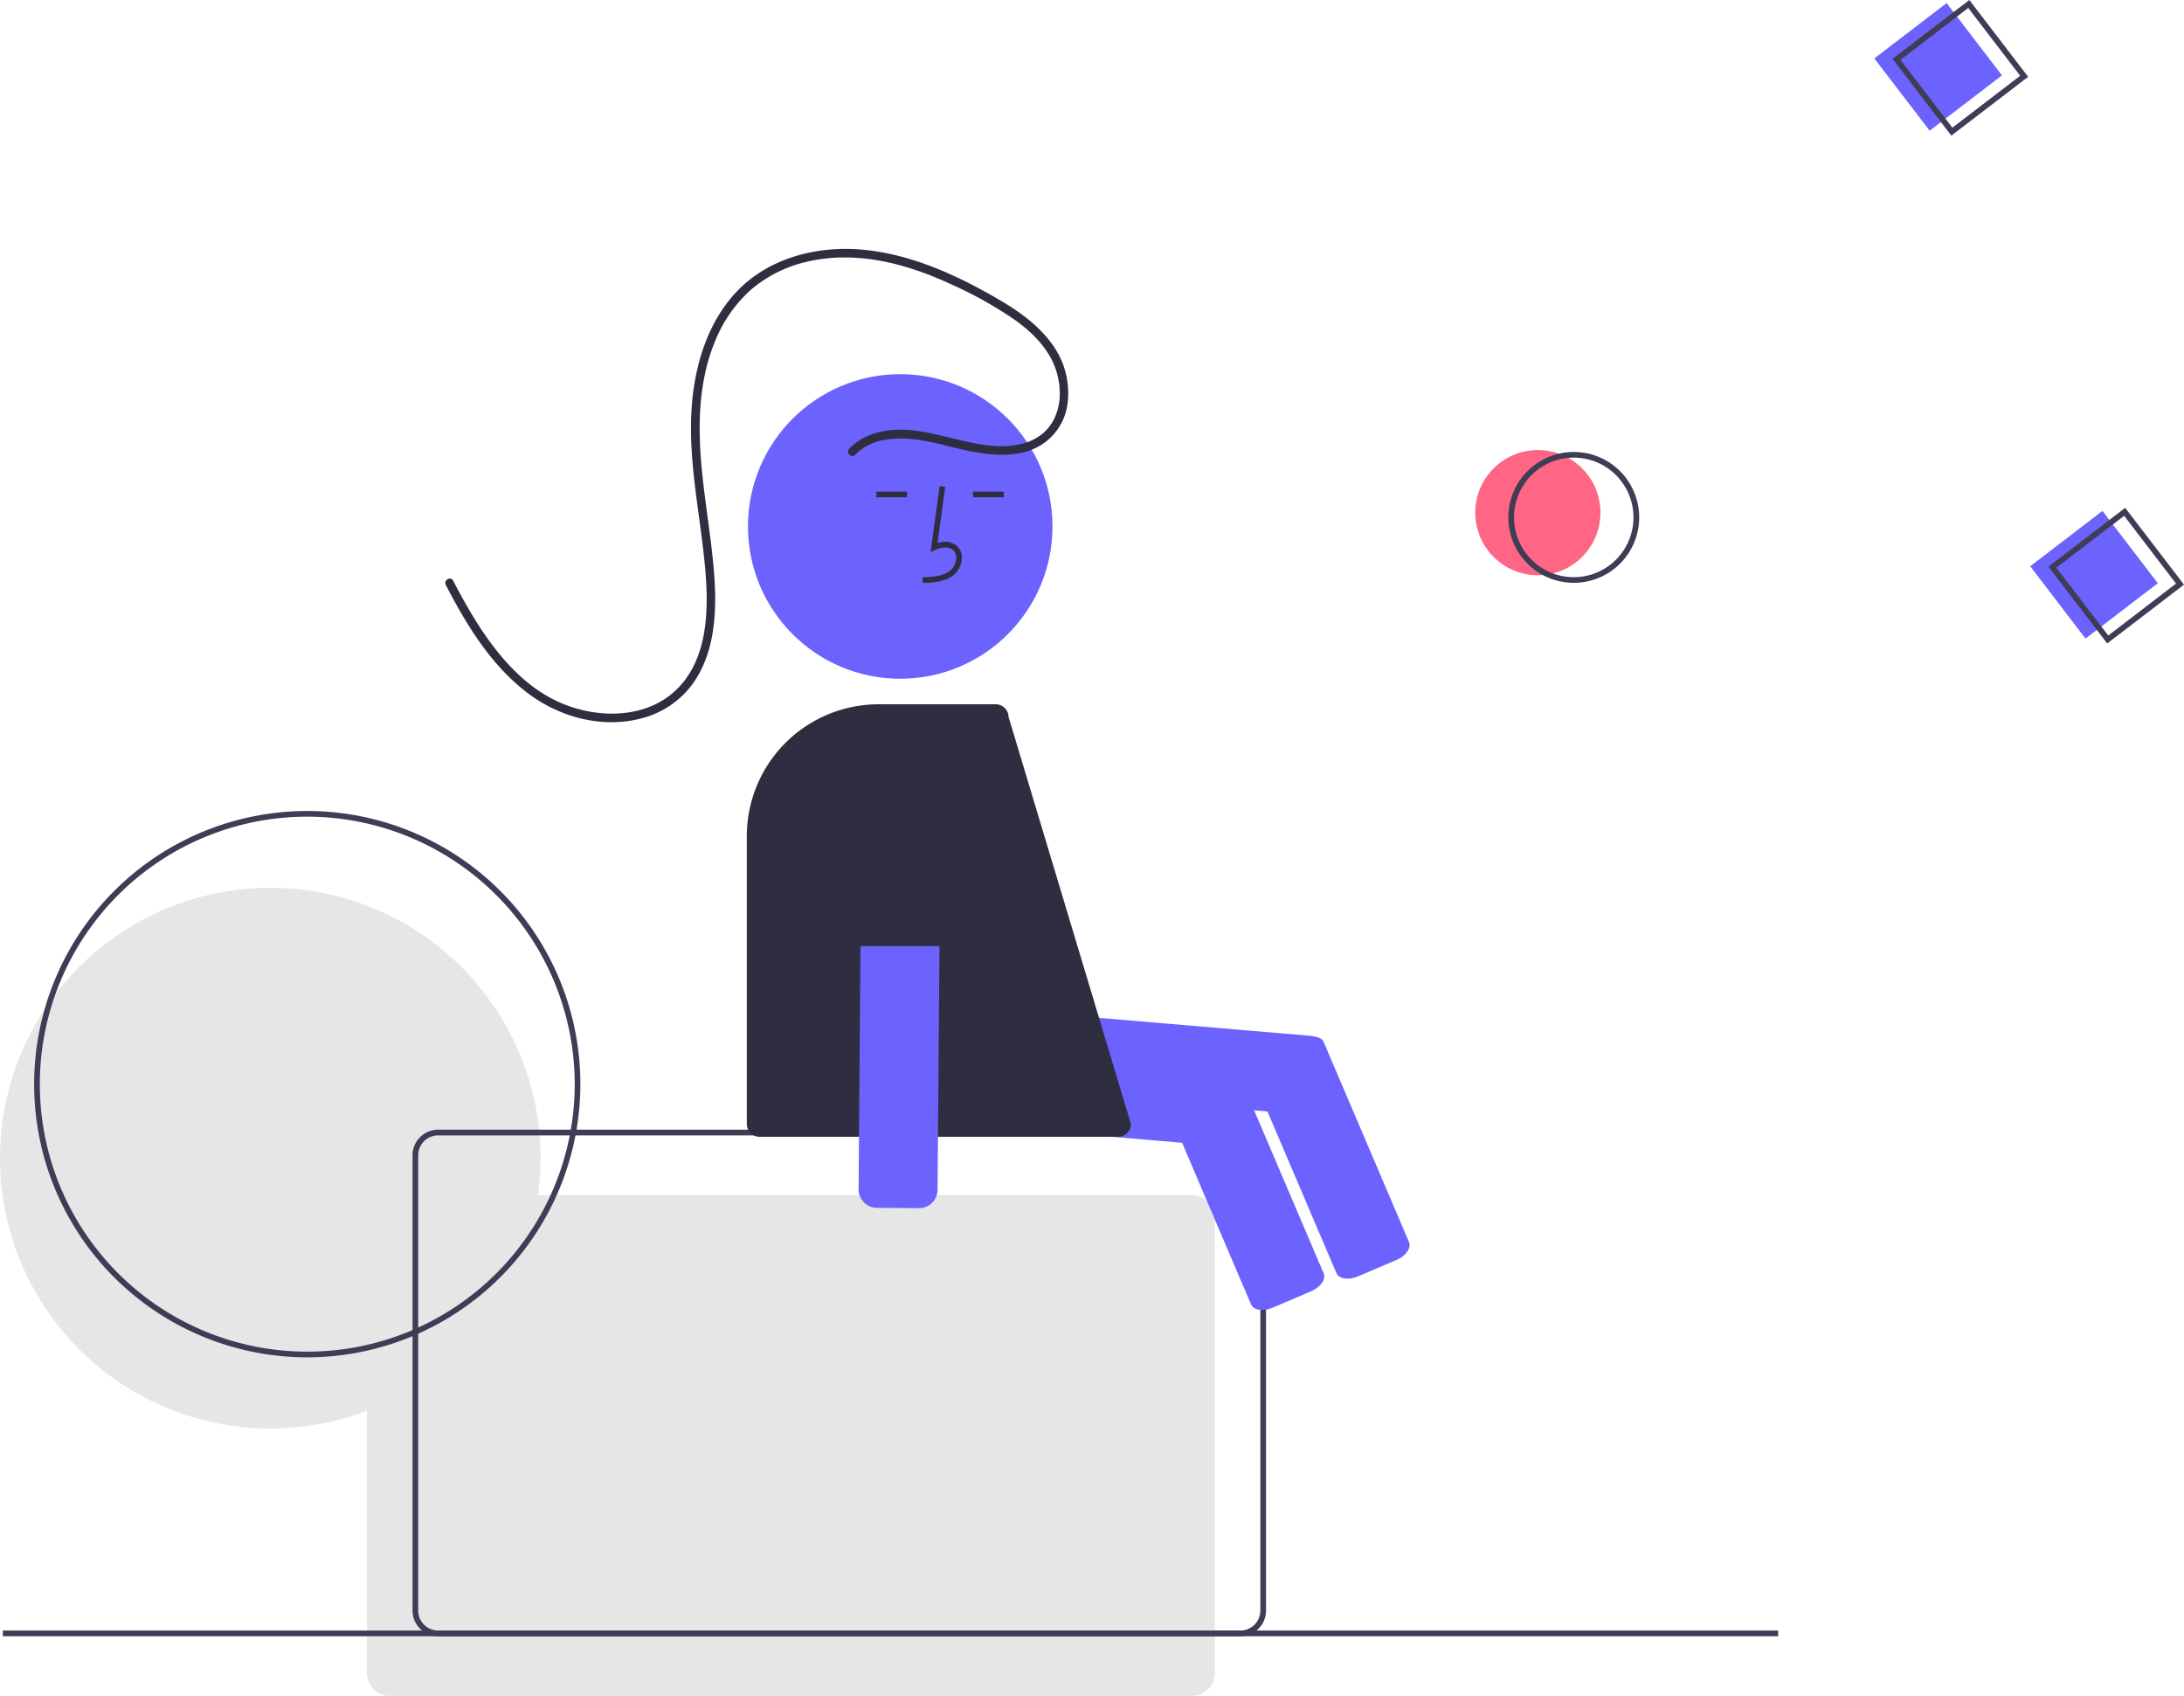 <svg data-name="Layer 1" xmlns="http://www.w3.org/2000/svg" width="767.655" height="595.996"><path d="M466.44 371.03l-1.252 14.707a6.508 6.508 0 01-7.027 5.925L335.59 381.235a6.508 6.508 0 01-5.926-7.028l1.251-14.707a6.508 6.508 0 017.028-5.925l122.57 10.427a6.508 6.508 0 015.927 7.028z" fill="#6c63ff"/><path d="M490.87 442.764l-13.577 5.793c-3.296 1.406-6.689.884-7.563-1.163l-29.984-70.278c-.873-2.048 1.098-4.858 4.395-6.265l13.575-5.792c3.297-1.406 6.69-.885 7.563 1.163l29.984 70.278c.874 2.048-1.097 4.858-4.394 6.264z" fill="#6c63ff"/><path d="M419 419.996H189.11a95.002 95.002 0 10-94.11 82 94.764 94.764 0 0034-6.273v92.273a8 8 0 008 8h282a8 8 0 008-8v-160a8 8 0 00-8-8z" fill="#e6e6e6"/><path d="M436 574.996H154a9.01 9.01 0 01-9-9v-160a9.01 9.01 0 019-9h282a9.01 9.01 0 019 9v160a9.01 9.01 0 01-9 9zm-282-176a7.008 7.008 0 00-7 7v160a7.008 7.008 0 007 7h282a7.008 7.008 0 007-7v-160a7.008 7.008 0 00-7-7z" fill="#3f3d56"/><path d="M436.44 382.03l-1.252 14.707a6.508 6.508 0 01-7.027 5.925L305.59 392.235a6.508 6.508 0 01-5.926-7.028l1.251-14.707a6.508 6.508 0 017.028-5.925l122.57 10.427a6.508 6.508 0 015.927 7.028z" fill="#6c63ff"/><path d="M460.87 453.764l-13.577 5.793c-3.296 1.406-6.689.884-7.563-1.163l-29.984-70.278c-.873-2.048 1.098-4.858 4.395-6.265l13.575-5.792c3.297-1.406 6.69-.885 7.563 1.163l29.984 70.278c.874 2.048-1.097 4.858-4.394 6.264zM658.806 20.533L684.214 1.08l19.454 25.407L678.26 45.94z" fill="#6c63ff"/><circle cx="540.541" cy="180.152" r="22" fill="#ff6584"/><path d="M534.897 195.81a23 23 0 1132.244 4.279 23.026 23.026 0 01-32.244-4.28zm34.935-26.75a21 21 0 10-3.907 29.44 21.024 21.024 0 003.907-29.44zM685.878 47.665l-20.67-26.995L692.202 0l20.67 26.995zM668.01 21.042l18.239 23.82 23.82-18.239-18.24-23.82z" fill="#3f3d56"/><path fill="#6c63ff" d="M713.588 198.996l25.407-19.454 19.454 25.408-25.407 19.454z"/><path d="M740.66 226.128l-20.67-26.995 26.994-20.67 20.67 26.995zm-17.867-26.623l18.238 23.82 23.82-18.239-18.239-23.82zM1 572.996h624v2H1zM108 476.996a96 96 0 1196-96 96.109 96.109 0 01-96 96zm0-190a94 94 0 1094 94 94.106 94.106 0 00-94-94z" fill="#3f3d56"/><circle cx="316.421" cy="185.006" r="53.519" fill="#6c63ff"/><path d="M324.297 204.842l-.056-2c3.721-.103 7.001-.336 9.466-2.137a6.148 6.148 0 002.381-4.529 3.514 3.514 0 00-1.152-2.894c-1.637-1.382-4.27-.935-6.188-.055l-1.655.759 3.173-23.19 1.982.271-2.7 19.727c2.608-.767 5.024-.437 6.679.96a5.471 5.471 0 011.86 4.493 8.133 8.133 0 01-3.2 6.073c-3.167 2.314-7.283 2.43-10.59 2.522zM342.047 172.768h10.771v2h-10.771zM308.047 172.768h10.771v2h-10.771zM393 399.496H267a4.505 4.505 0 01-4.5-4.5v-101.22a46.332 46.332 0 0146.28-46.28H350a4.505 4.505 0 014.5 4.425l43 143.002v.073a4.505 4.505 0 01-4.5 4.5z" fill="#2f2e41"/><path d="M309.303 288.45l14.758.117a6.508 6.508 0 016.45 6.55l-.967 123.01a6.508 6.508 0 01-6.551 6.449l-14.76-.116a6.508 6.508 0 01-6.448-6.55l.967-123.01a6.508 6.508 0 016.55-6.45z" fill="#6c63ff"/><path d="M294.5 283.496a22 22 0 1144 0v49h-44zM300.612 159.8c5.069-5.216 12.433-6.113 19.362-5.545 7.42.607 14.452 3.072 21.731 4.444 7.18 1.352 14.964 1.958 21.827-1.038a20.091 20.091 0 0011.723-15.979 29.036 29.036 0 00-5.257-20.478c-4.7-6.641-11.377-11.506-18.318-15.59-14.962-8.801-31.645-16.503-49.15-17.927-15.805-1.285-32.563 3.082-43.68 14.886-10.423 11.064-14.859 26.506-15.782 41.376-1.177 18.979 3.252 37.722 4.855 56.54 1.247 14.644.78 32.223-11.112 42.74-10.519 9.3-26.536 9.19-38.938 4.109-14.741-6.04-25.085-19.598-32.908-32.923-1.991-3.393-3.864-6.853-5.68-10.342-.89-1.714-3.48-.198-2.59 1.514 7.322 14.07 15.838 28.124 28.645 37.874 11.197 8.525 26.138 12.631 39.979 9.028a32.25 32.25 0 0017.098-10.804c4.743-5.91 7.233-13.183 8.271-20.622 1.112-7.964.724-15.988-.081-23.96-.97-9.597-2.515-19.125-3.573-28.711-1.803-16.328-2.05-33.273 4.4-48.699a48.551 48.551 0 0112.632-17.98A46.216 46.216 0 01285.15 91.66c16.96-3.52 34.2 1.246 49.552 8.426a139.428 139.428 0 0122.157 12.433c6.197 4.435 11.969 10.245 14.356 17.653 2.058 6.384 1.887 13.941-2.215 19.508-4.384 5.949-11.981 7.434-18.947 7.076-14.306-.735-28.724-9.05-43.12-4.305a20.744 20.744 0 00-8.443 5.228c-1.347 1.385.772 3.509 2.121 2.121z" fill="#2f2e41"/></svg>